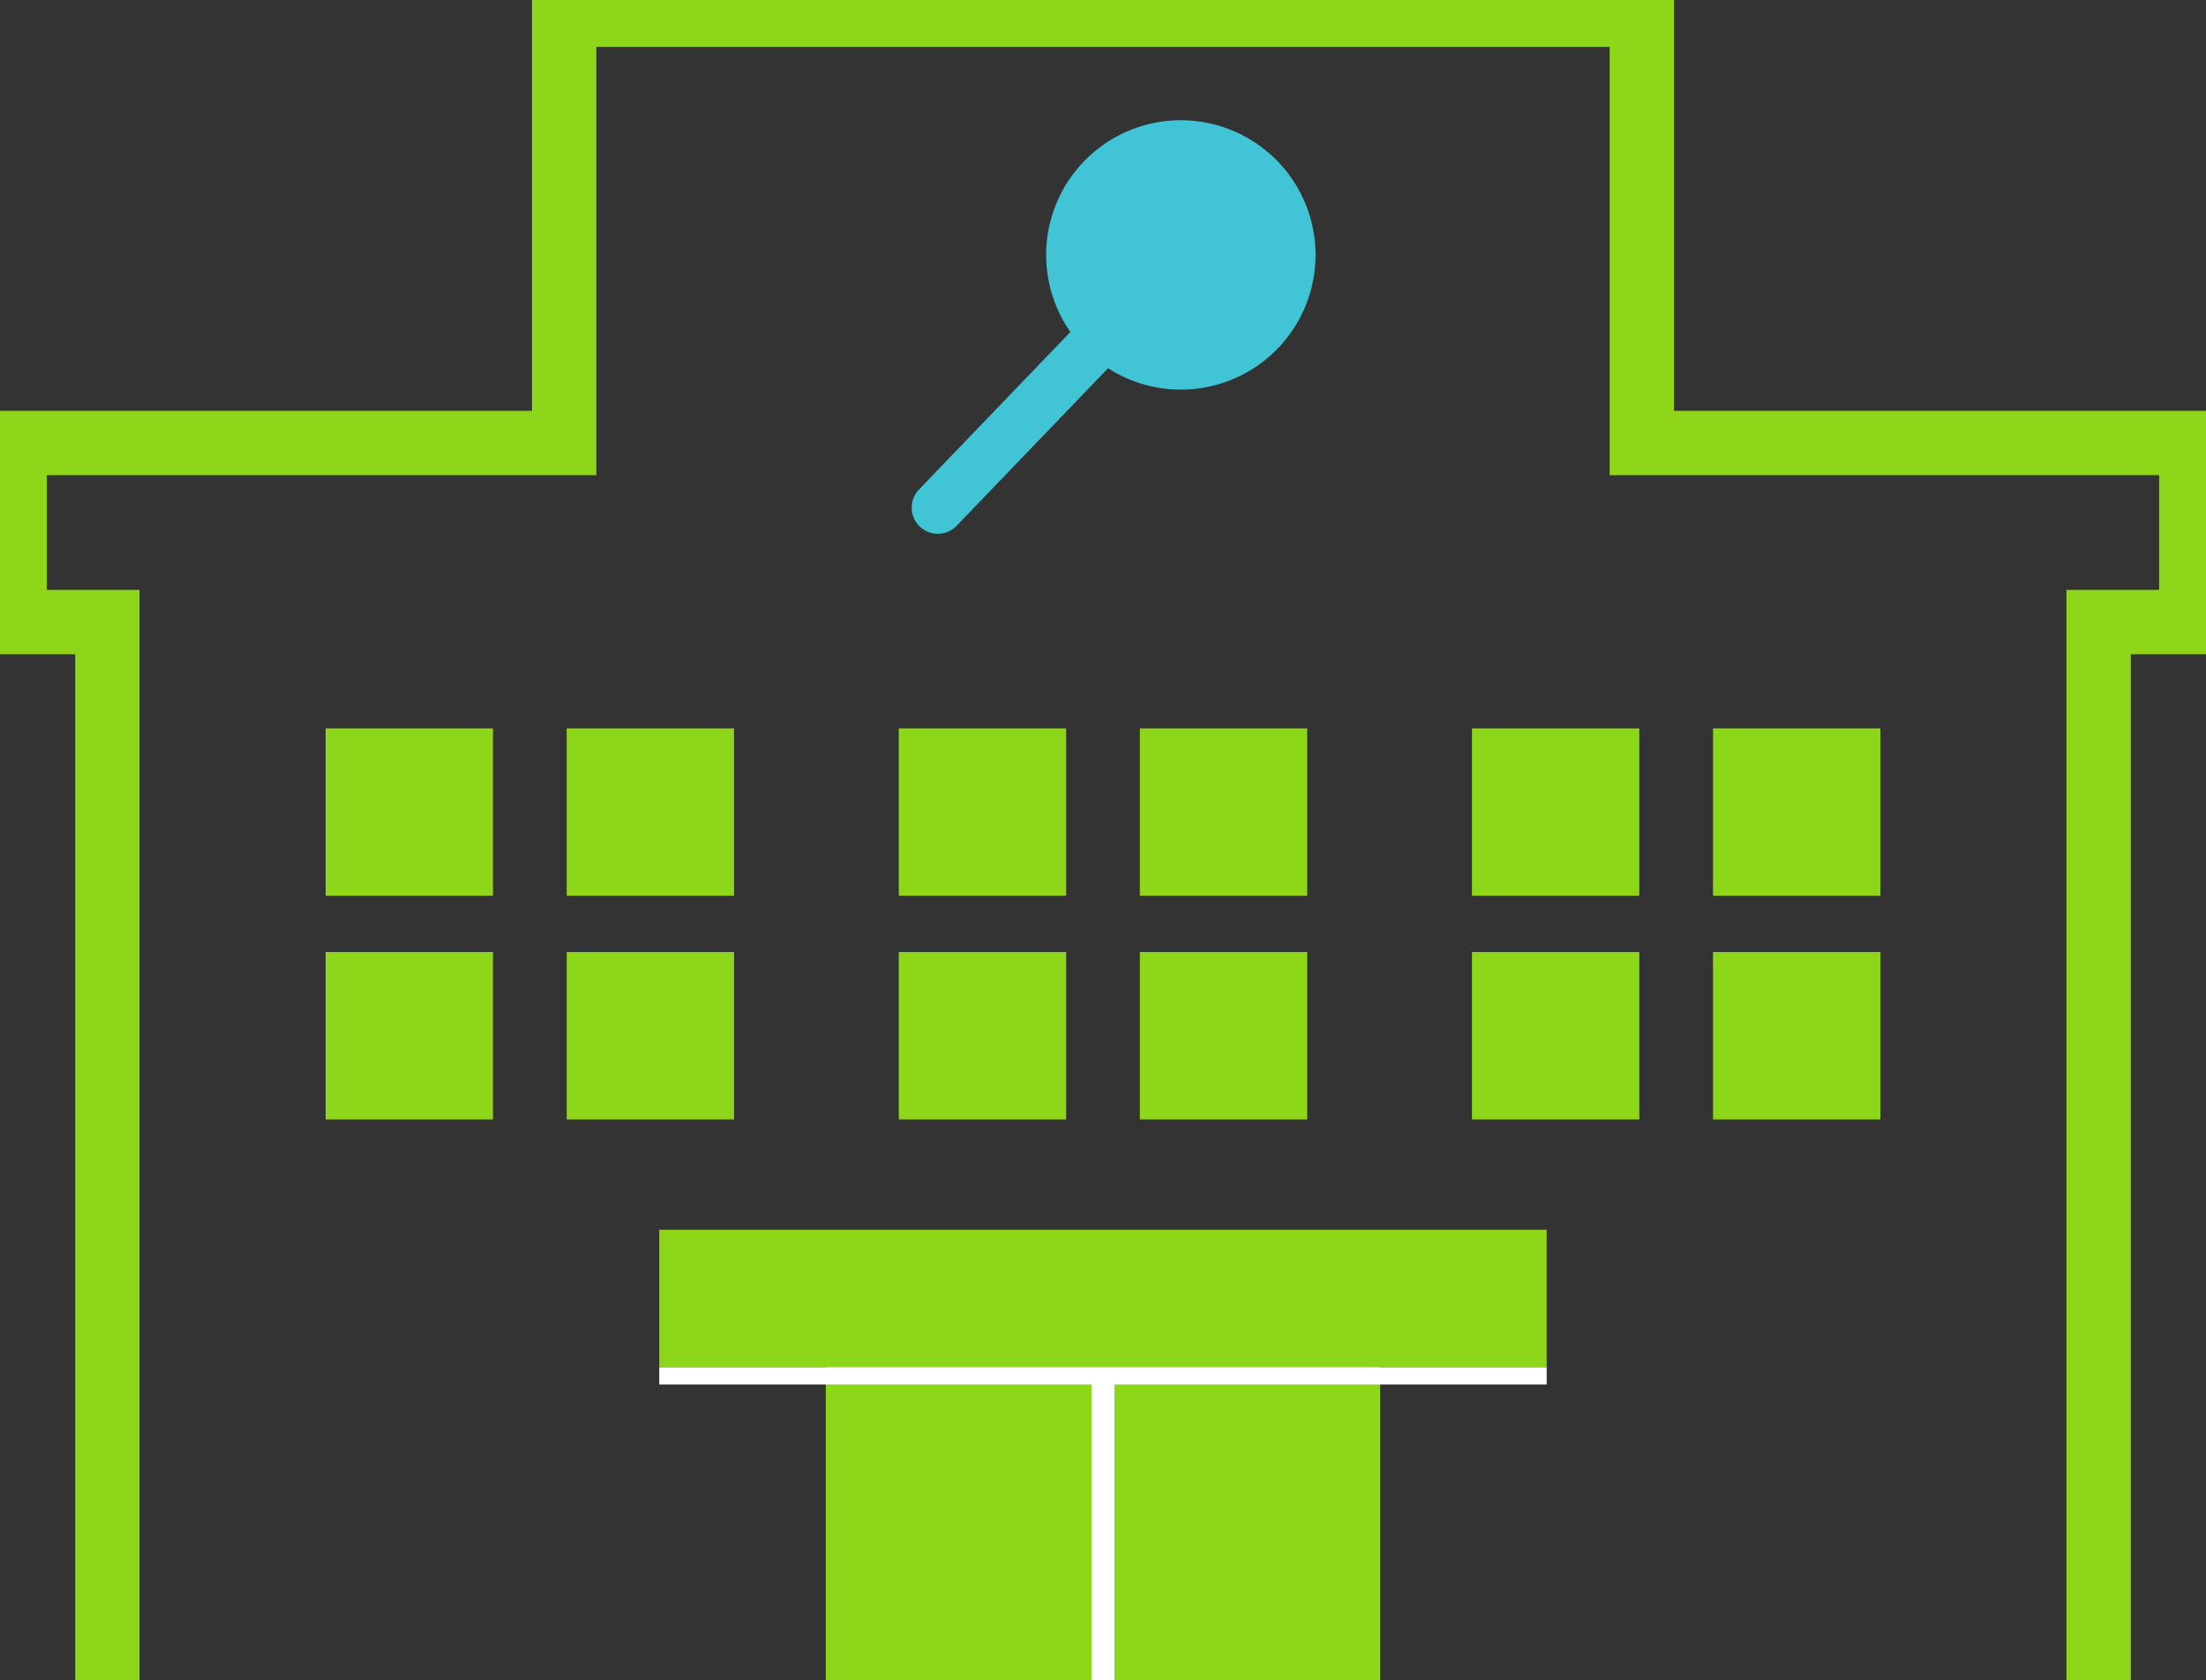 <svg data-name="グループ 1225" xmlns="http://www.w3.org/2000/svg" width="51.428" height="39.176"><rect width="100%" height="100%" fill="#333333" stroke="none"/><defs><clipPath id="a"><path data-name="長方形 495" fill="none" d="M0 0h51.428v39.176H0z"/></clipPath></defs><g data-name="グループ 1221"><g data-name="グループ 1220" clip-path="url(#a)"><path data-name="パス 2476" d="M48.925 39.176V14.503h2.16v-4.175H38.276V.343H13.152v9.985H.343v4.175h2.16v24.673" fill="none" stroke="#8ed61a" stroke-miterlimit="10" stroke-width="1.5"/></g></g><path data-name="長方形 496" fill="#8ed61a" d="M7.591 16.982h3.902v3.902H7.591z"/><path data-name="長方形 497" fill="#8ed61a" d="M13.211 16.982h3.902v3.902h-3.902z"/><path data-name="長方形 498" fill="#8ed61a" d="M7.591 22.196h3.902v3.902H7.591z"/><path data-name="長方形 499" fill="#8ed61a" d="M13.211 22.196h3.902v3.902h-3.902z"/><path data-name="長方形 500" fill="#8ed61a" d="M20.953 16.982h3.902v3.902h-3.902z"/><path data-name="長方形 501" fill="#8ed61a" d="M26.573 16.982h3.902v3.902h-3.902z"/><path data-name="長方形 502" fill="#8ed61a" d="M20.953 22.196h3.902v3.902h-3.902z"/><path data-name="長方形 503" fill="#8ed61a" d="M26.573 22.196h3.902v3.902h-3.902z"/><path data-name="長方形 504" fill="#8ed61a" d="M34.315 16.982h3.902v3.902h-3.902z"/><path data-name="長方形 505" fill="#8ed61a" d="M39.935 16.982h3.902v3.902h-3.902z"/><path data-name="長方形 506" fill="#8ed61a" d="M34.315 22.196h3.902v3.902h-3.902z"/><path data-name="長方形 507" fill="#8ed61a" d="M39.935 22.196h3.902v3.902h-3.902z"/><g data-name="グループ 1223"><g data-name="グループ 1222" clip-path="url(#a)"><path data-name="パス 2477" d="M29.792 8.12a3.14 3.14 0 1 1-.087-4.44 3.14 3.14 0 0 1 .087 4.44" fill="#41c4d5"/><path data-name="パス 2478" d="M21.441 12.275a.61.61 0 0 1-.017-.862l4.42-4.6a.61.61 0 0 1 .879.844l-4.42 4.6a.609.609 0 0 1-.862.017" fill="#41c4d5"/><path data-name="長方形 508" fill="#8ed61a" d="M15.369 28.671h20.688v3.205H15.369z"/><path data-name="長方形 509" fill="#8ed61a" d="M19.252 31.298h12.924v7.878H19.252z"/><path data-name="長方形 510" fill="#fff" d="M25.447 32.03h.533v7.146h-.533z"/><path data-name="長方形 511" fill="#fff" d="M15.369 31.876h20.688v.403H15.369z"/></g></g></svg>